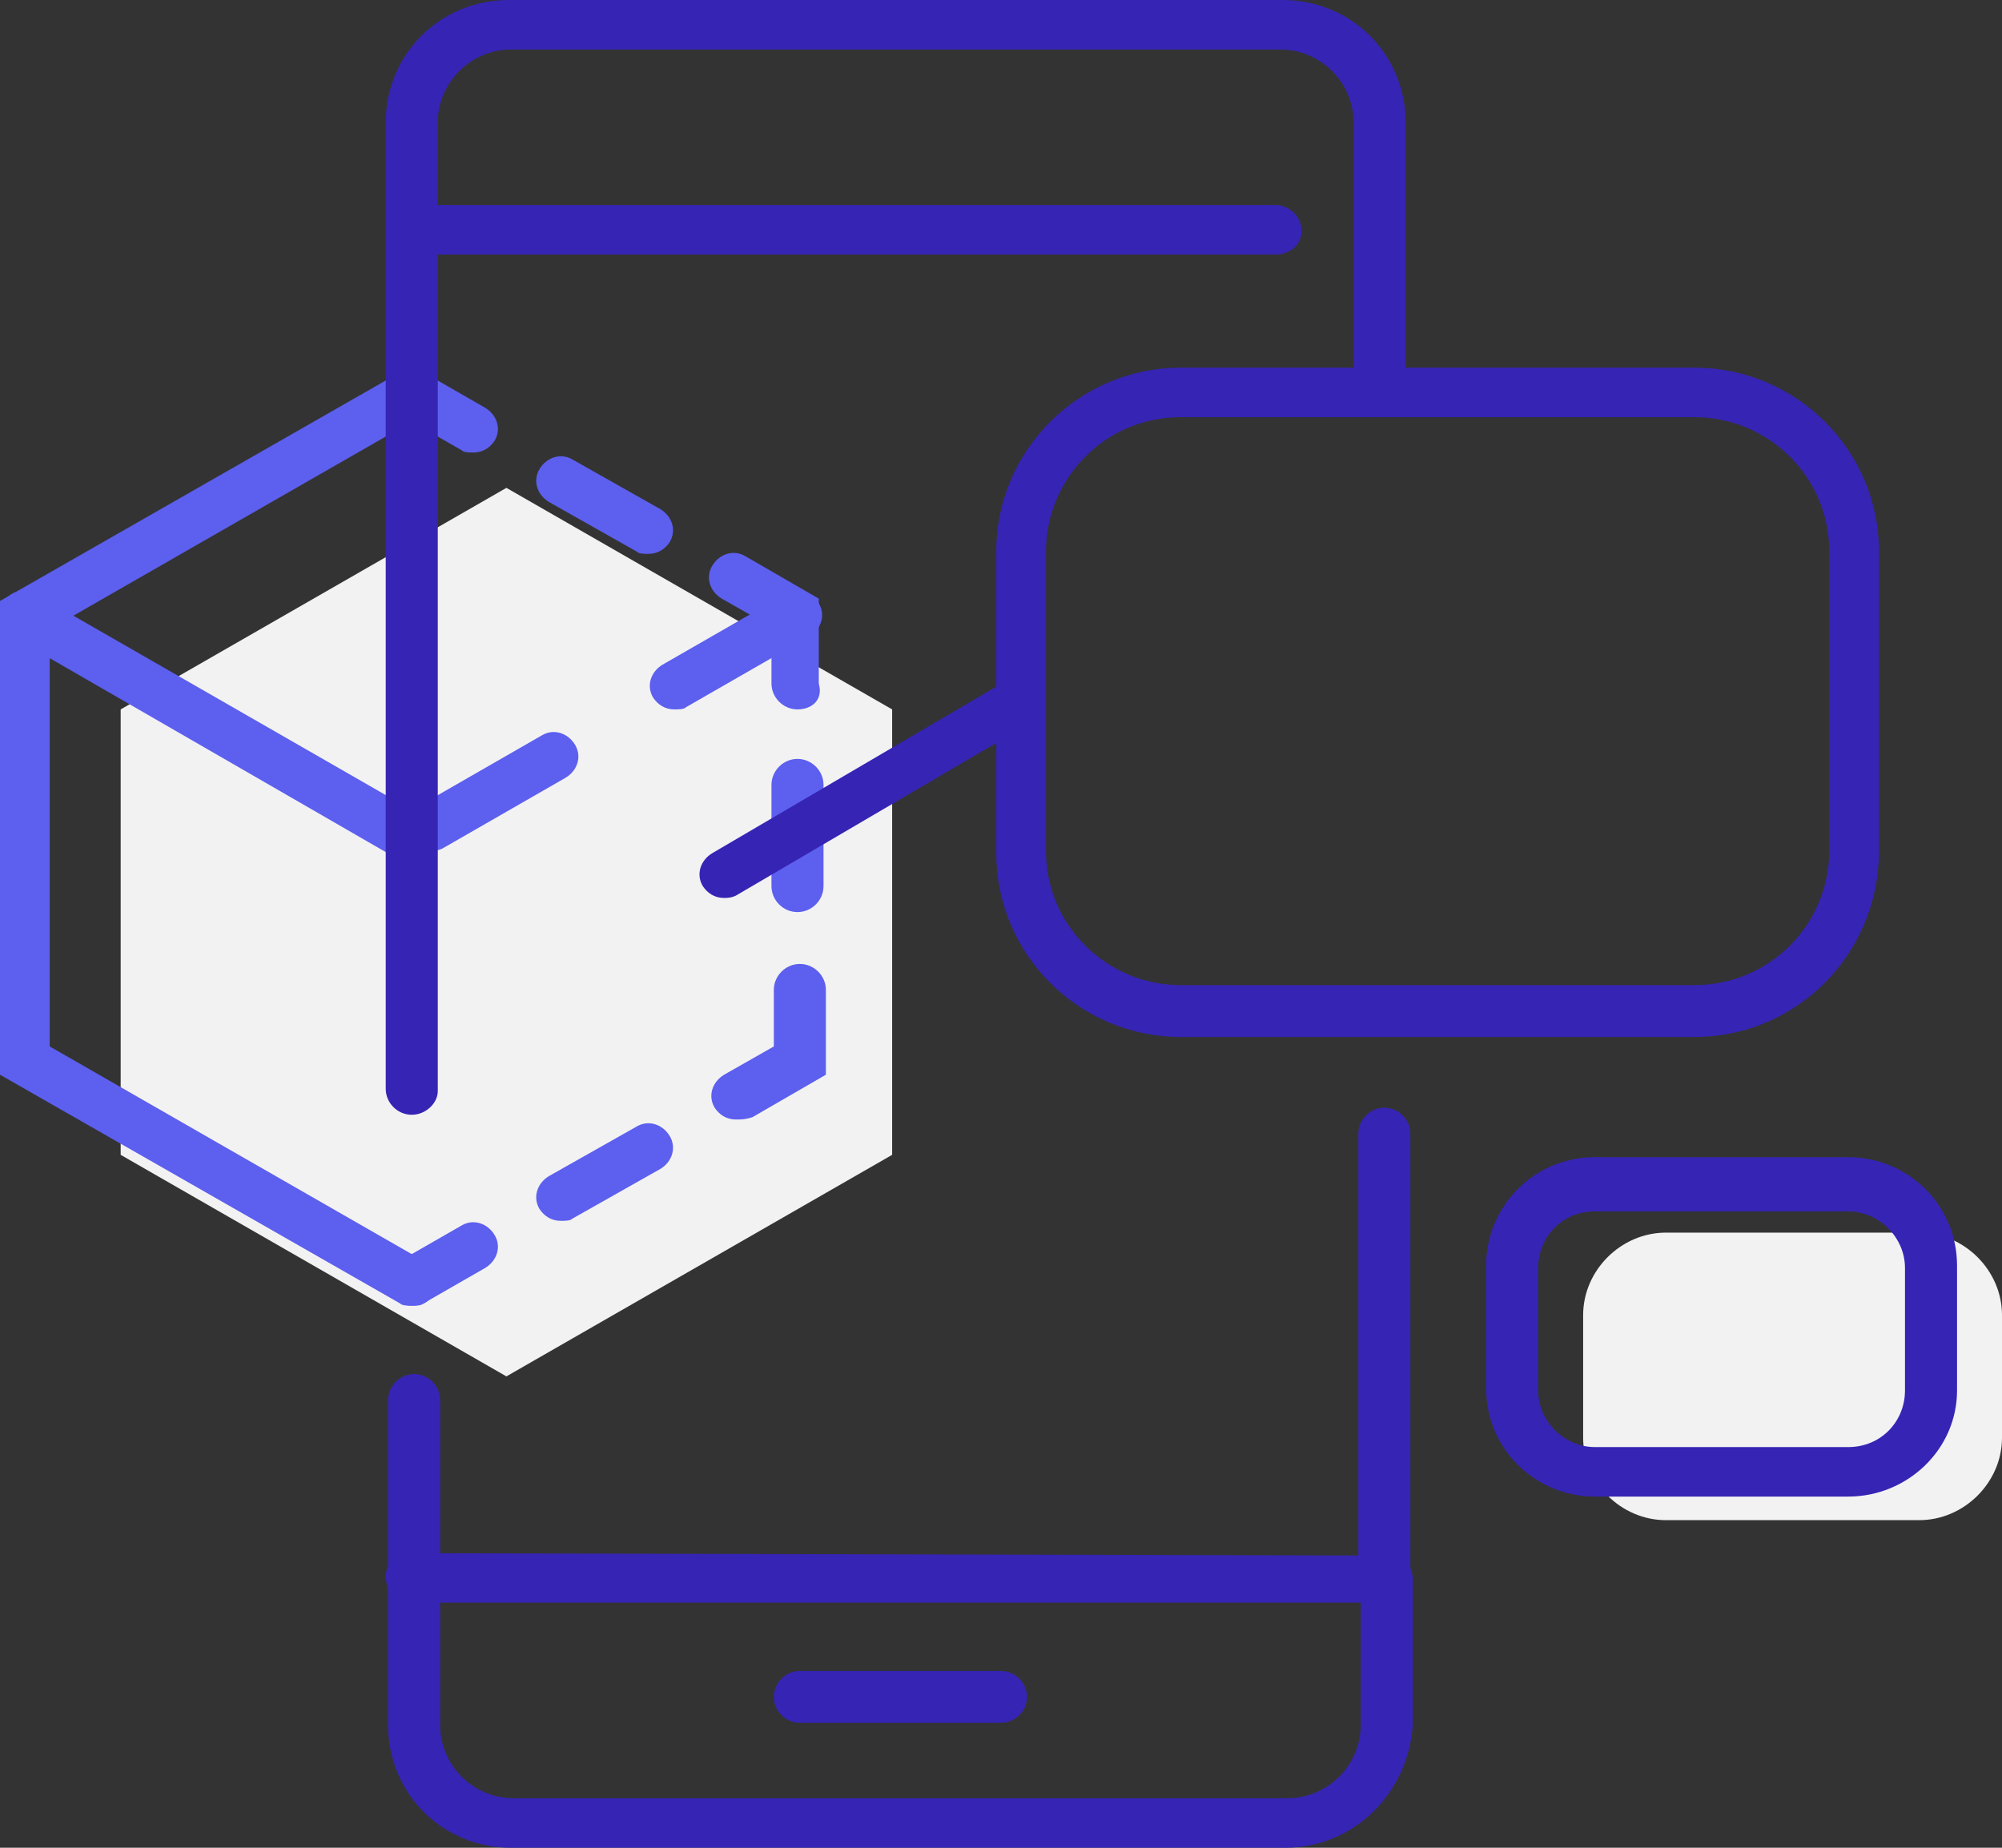 <svg width="104" height="96" viewBox="0 0 104 96" fill="none" xmlns="http://www.w3.org/2000/svg">
<rect x="0" y="0" width="104" height="96" fill="#333333" stroke="none"/>
<g clip-path="url(#clip0_413_2613)">
<path d="M99.697 78.98H86.544C84.208 78.98 82.241 77.021 82.241 74.694V68.327C82.241 66 84.208 64.041 86.544 64.041H99.697C102.033 64.041 104 66 104 68.327V74.694C104 77.021 102.033 78.98 99.697 78.98Z" fill="#F2F2F2"/>
<path d="M6.269 36.857L26.307 25.347L46.345 36.857V60L26.307 71.51L6.269 60V36.857Z" fill="#F2F2F2"/>
<path d="M21.39 67.837C21.144 67.837 20.898 67.837 20.775 67.715L0 55.837V31.225L20.775 19.347C21.39 18.98 22.128 19.225 22.497 19.837C22.865 20.449 22.619 21.184 22.005 21.552L2.582 32.694V54.368L22.005 65.511C22.619 65.878 22.865 66.613 22.497 67.225C22.251 67.715 21.882 67.837 21.39 67.837Z" fill="#5D5FEF"/>
<path d="M21.39 44.816C21.144 44.816 20.898 44.816 20.775 44.694L0.615 33.061C-8.66875e-06 32.694 -0.246 31.959 0.123 31.347C0.492 30.735 1.229 30.49 1.844 30.857L21.882 42.367C22.496 42.735 22.742 43.469 22.373 44.082C22.251 44.572 21.882 44.816 21.39 44.816Z" fill="#5D5FEF"/>
<path d="M24.586 23.511C24.34 23.511 24.095 23.511 23.972 23.388L20.775 21.552C20.161 21.184 19.915 20.449 20.284 19.837C20.652 19.225 21.39 18.98 22.005 19.347L25.201 21.184C25.816 21.552 26.061 22.286 25.693 22.898C25.447 23.266 25.078 23.511 24.586 23.511Z" fill="#5D5FEF"/>
<path d="M33.683 28.776C33.437 28.776 33.191 28.776 33.069 28.653L28.52 26.082C27.905 25.714 27.66 24.98 28.028 24.367C28.397 23.755 29.135 23.51 29.749 23.878L34.298 26.449C34.913 26.817 35.158 27.551 34.79 28.163C34.544 28.531 34.175 28.776 33.683 28.776Z" fill="#5D5FEF"/>
<path d="M41.428 36.857C40.69 36.857 40.076 36.245 40.076 35.51V32.572L37.494 31.102C36.879 30.735 36.634 30 37.002 29.388C37.371 28.776 38.109 28.531 38.723 28.898L42.534 31.102V35.51C42.78 36.368 42.166 36.857 41.428 36.857Z" fill="#5D5FEF"/>
<path d="M41.428 47.388C40.69 47.388 40.076 46.776 40.076 46.041V40.776C40.076 40.041 40.69 39.429 41.428 39.429C42.166 39.429 42.78 40.041 42.78 40.776V46.041C42.78 46.776 42.166 47.388 41.428 47.388Z" fill="#5D5FEF"/>
<path d="M38.232 58.164C37.74 58.164 37.371 57.919 37.125 57.551C36.757 56.939 37.002 56.205 37.617 55.837L40.199 54.368V51.429C40.199 50.694 40.813 50.082 41.551 50.082C42.288 50.082 42.903 50.694 42.903 51.429V55.837L39.092 58.041C38.723 58.164 38.477 58.164 38.232 58.164Z" fill="#5D5FEF"/>
<path d="M29.135 63.429C28.643 63.429 28.274 63.184 28.028 62.817C27.66 62.205 27.905 61.47 28.52 61.102L33.069 58.531C33.683 58.164 34.421 58.408 34.79 59.021C35.158 59.633 34.913 60.368 34.298 60.735L29.749 63.306C29.627 63.429 29.381 63.429 29.135 63.429Z" fill="#5D5FEF"/>
<path d="M21.39 67.837C20.898 67.837 20.53 67.592 20.284 67.225C19.915 66.612 20.161 65.878 20.775 65.51L23.972 63.674C24.586 63.306 25.324 63.551 25.693 64.163C26.061 64.776 25.816 65.51 25.201 65.878L22.005 67.714C21.882 67.837 21.636 67.837 21.39 67.837Z" fill="#5D5FEF"/>
<path d="M22.373 44.204C21.882 44.204 21.513 43.959 21.267 43.592C20.898 42.98 21.144 42.245 21.759 41.878L28.151 38.204C28.766 37.837 29.504 38.082 29.872 38.694C30.241 39.306 29.995 40.041 29.381 40.408L22.988 44.082C22.742 44.204 22.497 44.204 22.373 44.204ZM35.035 36.857C34.544 36.857 34.175 36.612 33.929 36.245C33.56 35.633 33.806 34.898 34.421 34.531L40.813 30.857C41.428 30.49 42.166 30.735 42.534 31.347C42.903 31.959 42.657 32.694 42.043 33.061L35.65 36.735C35.527 36.857 35.281 36.857 35.035 36.857Z" fill="#5D5FEF"/>
<path d="M66.26 13.224H21.39C20.652 13.224 20.038 12.612 20.038 11.877C20.038 11.143 20.652 10.653 21.39 10.653H66.26C66.998 10.653 67.612 11.265 67.612 12C67.612 12.735 66.998 13.224 66.26 13.224Z" fill="#3624B5"/>
<path d="M73.144 83.265H21.39C20.652 83.265 20.038 82.653 20.038 81.918C20.038 81.183 20.652 80.694 21.39 80.694L70.563 80.816V58.898C70.563 58.163 71.177 57.551 71.915 57.551C72.653 57.551 73.267 58.163 73.267 58.898V83.265H73.144Z" fill="#3624B5"/>
<path d="M21.39 57.918C20.652 57.918 20.038 57.306 20.038 56.571V6.367C20.038 2.816 22.865 0 26.43 0H66.629C70.194 0 73.021 2.816 73.021 6.367V20.326C73.021 21.061 72.407 21.674 71.669 21.674C70.931 21.674 70.317 21.061 70.317 20.326V6.367C70.317 4.286 68.596 2.571 66.506 2.571H26.553C24.463 2.571 22.742 4.286 22.742 6.367V56.694C22.742 57.306 22.128 57.918 21.39 57.918Z" fill="#3624B5"/>
<path d="M66.752 96H26.553C22.988 96 20.161 93.184 20.161 89.633V72.735C20.161 72 20.775 71.388 21.513 71.388C22.251 71.388 22.865 72 22.865 72.735V89.633C22.865 91.714 24.586 93.428 26.676 93.428H66.875C68.965 93.428 70.686 91.714 70.686 89.633V82.041C70.686 81.306 71.3 80.694 72.038 80.694C72.775 80.694 73.39 81.306 73.39 82.041V89.633C73.144 93.184 70.317 96 66.752 96Z" fill="#3624B5"/>
<path d="M52 89.51H41.551C40.813 89.51 40.199 88.898 40.199 88.163C40.199 87.429 40.813 86.816 41.551 86.816H52C52.738 86.816 53.352 87.429 53.352 88.163C53.352 88.898 52.738 89.51 52 89.51Z" fill="#3624B5"/>
<path d="M88.019 53.877H61.343C56.057 53.877 51.754 49.591 51.754 44.326V28.653C51.754 23.387 56.057 19.102 61.343 19.102H88.019C93.305 19.102 97.608 23.387 97.608 28.653V44.204C97.608 49.591 93.305 53.877 88.019 53.877ZM61.343 21.673C57.409 21.673 54.336 24.857 54.336 28.653V44.204C54.336 48.122 57.532 51.183 61.343 51.183H88.019C91.953 51.183 95.026 47.999 95.026 44.204V28.653C95.026 24.734 91.83 21.673 88.019 21.673H61.343Z" fill="#3624B5"/>
<path d="M37.617 46.653C37.125 46.653 36.757 46.408 36.511 46.041C36.142 45.428 36.388 44.694 37.002 44.326L52.246 35.387C52.861 35.02 53.598 35.265 53.967 35.877C54.336 36.489 54.09 37.224 53.475 37.592L38.232 46.53C37.986 46.653 37.74 46.653 37.617 46.653Z" fill="#3624B5"/>
<path d="M96.009 77.755H82.856C79.782 77.755 77.201 75.306 77.201 72.122V65.755C77.201 62.694 79.66 60.122 82.856 60.122H96.009C99.083 60.122 101.664 62.571 101.664 65.755V72.245C101.664 75.306 99.083 77.755 96.009 77.755ZM82.856 62.938C81.135 62.938 79.905 64.285 79.905 65.877V72.245C79.905 73.836 81.258 75.183 82.856 75.183H96.009C97.731 75.183 98.96 73.836 98.96 72.245V65.877C98.96 64.285 97.608 62.938 96.009 62.938H82.856Z" fill="#3624B5"/>
</g>
<defs>
<clipPath id="clip0_413_2613">
<rect width="104" height="96" fill="white"/>
</clipPath>
</defs>
</svg>
